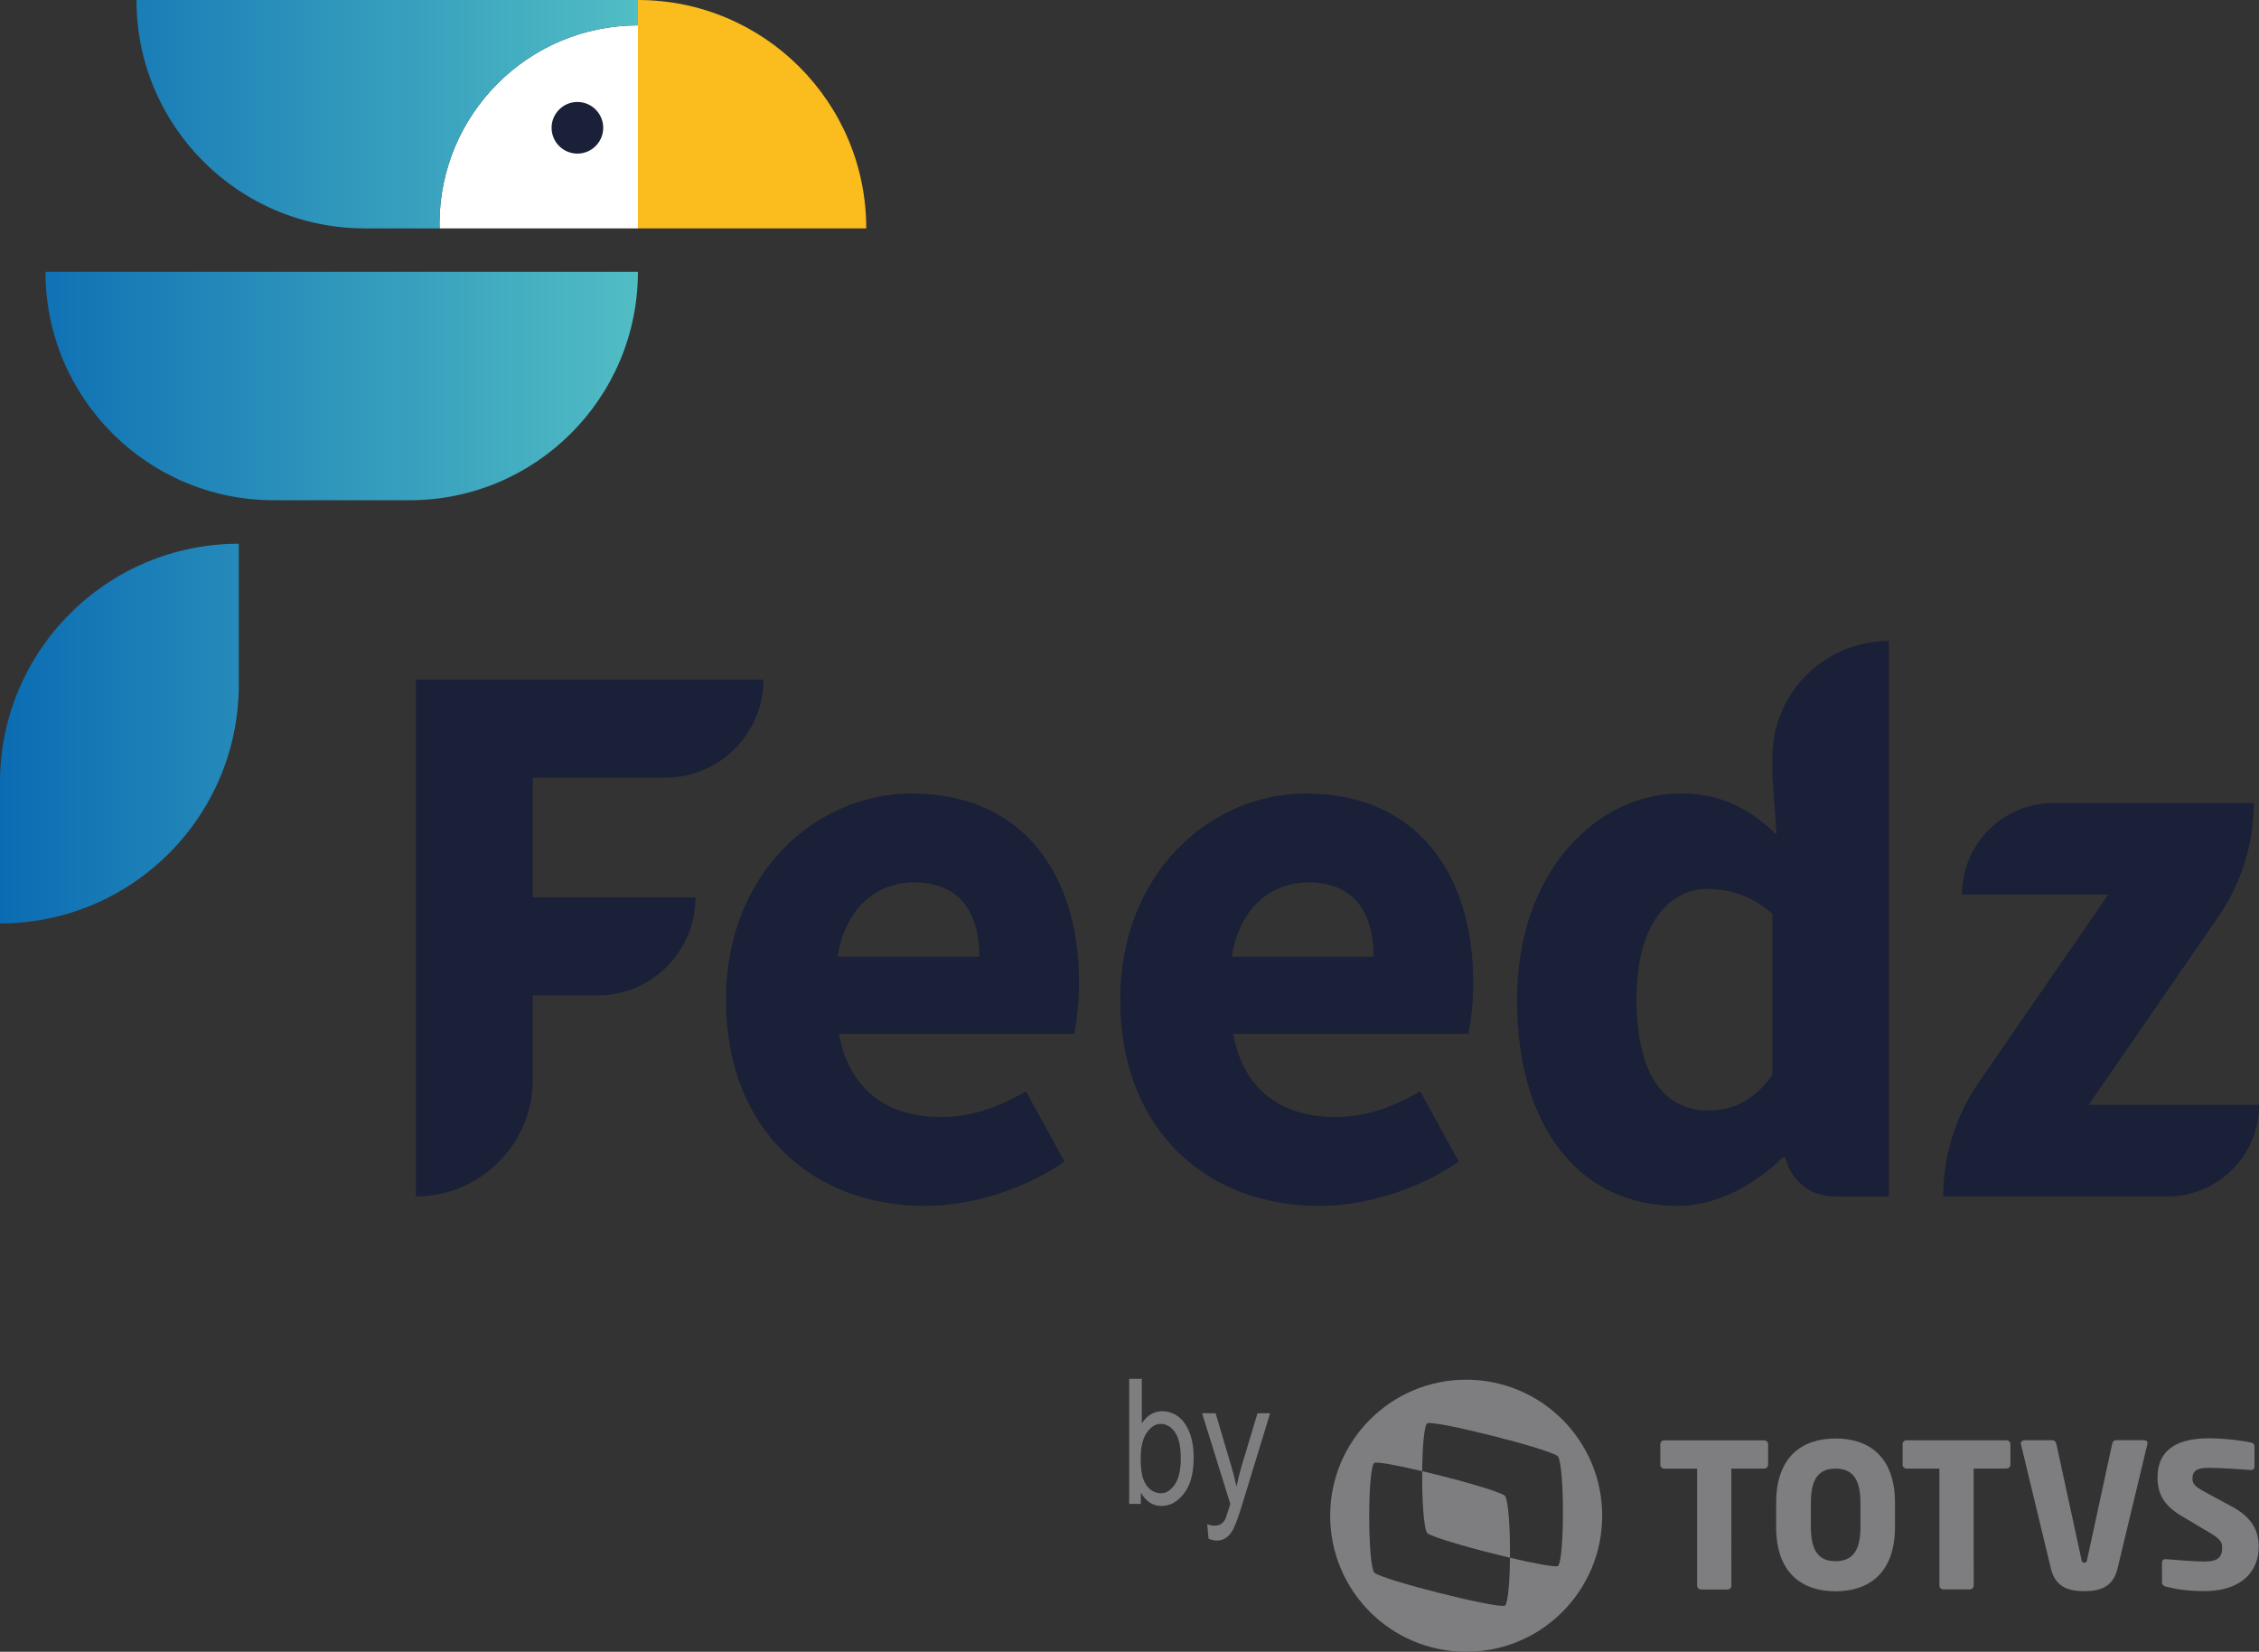 <svg xmlns="http://www.w3.org/2000/svg" xmlns:xlink="http://www.w3.org/1999/xlink" id="Layer_2" viewBox="0 0 568.94 415.95"><rect x="0" y="0" width="568.94" height="415.95" fill="#333333" stroke="none"/><defs><style>.cls-1{fill:#fff;}.cls-2{fill:#fbbd1d;}.cls-3{fill:#7e7e81;}.cls-4{fill:#192037;}.cls-5{fill:url(#linear-gradient);}</style><linearGradient id="linear-gradient" x1="0" y1="116.27" x2="160.66" y2="116.27" gradientUnits="userSpaceOnUse"><stop offset="0" stop-color="#0b6cb3"></stop><stop offset="1" stop-color="#51bdc4"></stop></linearGradient></defs><g id="Camada_1"><path class="cls-3" d="M287.33,378.71h-2.94v-31.49h3.18v11.23c.67-1.03,1.44-1.8,2.29-2.31.85-.51,1.8-.76,2.85-.76,1.46,0,2.79.44,3.98,1.31,1.2.87,2.15,2.2,2.87,3.97.71,1.78,1.07,3.93,1.07,6.47,0,3.87-.81,6.85-2.43,8.95-1.62,2.1-3.51,3.15-5.68,3.15-1.09,0-2.07-.28-2.94-.85-.87-.57-1.62-1.41-2.25-2.52v2.86ZM287.28,367.13c0,2.36.21,4.13.65,5.31.43,1.17,1.04,2.07,1.83,2.68.79.62,1.66.92,2.63.92,1.31,0,2.47-.73,3.48-2.2s1.52-3.66,1.52-6.58-.49-5.19-1.46-6.59c-.98-1.4-2.18-2.1-3.6-2.1-1.31,0-2.47.73-3.5,2.2-1.03,1.47-1.54,3.59-1.54,6.37Z"></path><path class="cls-3" d="M304.38,387.49l-.34-3.63c.7.23,1.3.34,1.81.34.67,0,1.23-.14,1.67-.41.44-.27.8-.7,1.09-1.27.1-.2.52-1.46,1.25-3.79l-7.11-22.84h3.41l3.91,13.2c.49,1.65.94,3.41,1.35,5.28.36-1.77.79-3.51,1.29-5.2l4-13.29h3.18l-7.1,23.2c-.93,3.01-1.67,5.02-2.21,6.02-.54,1.01-1.15,1.74-1.83,2.18-.68.44-1.45.67-2.31.67-.6,0-1.28-.16-2.04-.47Z"></path><path class="cls-3" d="M444.24,369.83h-8.19s.01,29.43.01,29.43c0,.56-.46,1.01-1.01,1.01h-6.62c-.56,0-1.01-.45-1.01-1.01v-29.42s-8.25,0-8.25,0c-.56,0-1.01-.4-1.01-.96v-5.21c0-.56.45-.96,1.01-.96h25.08c.56-.01,1.06.39,1.06.95v5.21c0,.56-.5.96-1.06.96Z"></path><path class="cls-3" d="M462.3,400.72c-8.34,0-14.97-4.49-14.97-16.22v-6.02c0-11.73,6.61-16.23,14.96-16.24,8.34,0,14.97,4.49,14.97,16.22v6.02c0,11.73-6.61,16.23-14.96,16.24ZM468.56,378.47c0-6.07-2.02-8.64-6.27-8.64-4.24,0-6.22,2.58-6.21,8.65v6.02c0,6.07,1.98,8.64,6.22,8.64s6.27-2.58,6.27-8.65v-6.02Z"></path><path class="cls-3" d="M505.27,369.81h-8.19s.01,29.43.01,29.43c0,.56-.45,1.01-1.01,1.01h-6.62c-.56,0-1.01-.45-1.01-1.01v-29.42s-8.26,0-8.26,0c-.56,0-1.01-.4-1.01-.96v-5.21c0-.56.46-.96,1.01-.96h25.08c.56-.01,1.06.39,1.06.95v5.21c0,.56-.5.96-1.06.96Z"></path><path class="cls-3" d="M540.81,363.72l-7.52,31.35c-1.16,4.86-4.85,5.62-8.34,5.62-3.49,0-7.23-.76-8.4-5.61l-7.55-31.34c0-.1-.05-.15-.05-.25,0-.45.4-.81.91-.81h7.03c.5,0,.91.4,1.01.91l6.33,29.17c.1.56.25.76.71.76s.61-.2.71-.76l6.31-29.18c.1-.51.45-.91.96-.91h7.08c.51,0,.86.3.86.8,0,.05-.05.15-.05.25Z"></path><path class="cls-3" d="M555.08,400.67c-3.99,0-6.98-.45-9.56-1.11-.51-.15-1.01-.46-1.01-1.01v-4.96c0-.71.4-.96.91-.96h.15c2.07.2,7.63.6,9.6.6,3.49,0,4.5-1.11,4.5-3.54,0-1.47-.71-2.28-3.34-3.84l-6.98-4.14c-4.7-2.78-5.97-5.96-5.97-9.65,0-5.56,3.13-9.86,12.94-9.87,3.69,0,8.8.6,10.72,1.11.4.1.76.35.76.91v5.11c0,.46-.2.86-.86.86h-.1c-1.42-.1-7.28-.55-10.72-.55-2.88,0-3.94.86-3.94,2.68,0,1.42.66,2.07,3.39,3.54l6.47,3.49c5.26,2.83,6.83,6.17,6.83,10.26,0,5.36-3.53,11.08-13.8,11.08Z"></path><path class="cls-3" d="M379.03,376.68c-1.3-1.11-11.98-4.12-20.85-6.21-.06,6.85.36,14.29,1.26,15.59,1.3,1.11,11.98,4.12,20.86,6.21.07-6.85-.36-14.3-1.27-15.59Z"></path><path class="cls-3" d="M369.25,347.44c-18.92,0-34.25,15.35-34.24,34.27,0,18.92,15.35,34.25,34.27,34.24,18.92,0,34.25-15.35,34.24-34.27,0-18.92-15.35-34.25-34.27-34.24ZM392.37,394.37c-.88.31-6.06-.69-12.07-2.1-.06,5.89-.48,11.34-1.26,12.07-2.18.76-30.75-6.45-32.93-8.31-1.69-2.41-1.7-26.1,0-27.66.88-.31,6.06.69,12.07,2.1.06-5.89.47-11.35,1.26-12.07,2.18-.76,30.74,6.45,32.92,8.31,1.7,2.42,1.7,26.1.01,27.66Z"></path><path class="cls-1" d="M110.69,56.37c0,.38.02.76.03,1.14h49.95V6.39c-27.6,0-49.98,22.38-49.98,49.98Z"></path><path class="cls-2" d="M160.66,0c31.76,0,57.51,25.75,57.51,57.51h0s-57.51,0-57.51,0V0Z"></path><circle class="cls-4" cx="145.42" cy="32.18" r="6.5"></circle><path class="cls-5" d="M0,232.54h0v-35.47c0-33.22,26.93-60.14,60.14-60.14h0v35.47c0,33.22-26.93,60.14-60.14,60.14ZM34.37,0h0c0,31.76,25.75,57.51,57.51,57.51h18.84c0-.38-.03-.76-.03-1.14,0-27.6,22.38-49.98,49.98-49.98V0H34.37ZM160.66,68.46h0s-149.21,0-149.21,0h0c0,31.76,25.75,57.51,57.51,57.51h34.19c31.76,0,57.51-25.75,57.51-57.51Z"></path><path class="cls-4" d="M104.75,171.15h87.51s0,0,0,0c0,13.62-11.05,24.67-24.67,24.67h-33.42v30.17h40.98c0,13.63-11.05,24.67-24.67,24.67h-16.31s0,21.19,0,21.19c0,16.25-13.17,29.42-29.42,29.42h0v-130.12Z"></path><path class="cls-4" d="M182.84,251.79c0-32.13,22.93-51.96,46.72-51.96,28.21,0,42.19,20.51,42.19,47.54,0,5.29-.66,10.57-1.22,12.97h-59.25c2.63,14.37,12.47,20.96,25.69,20.96,7.49,0,14.23-2.28,21.42-6.48l9.7,17.69c-10.15,7.02-23.4,11.16-35.14,11.16-28.23,0-50.1-19.1-50.1-51.88ZM246.67,240.93c0-10.89-4.74-18.73-16.46-18.73-9.27,0-17.28,6.22-19.28,18.73h35.73Z"></path><path class="cls-4" d="M282.13,251.79c0-32.13,22.93-51.96,46.72-51.96,28.21,0,42.19,20.51,42.19,47.54,0,5.29-.66,10.57-1.22,12.97h-59.25c2.63,14.37,12.47,20.96,25.69,20.96,7.49,0,14.23-2.28,21.42-6.48l9.7,17.69c-10.15,7.02-23.4,11.16-35.14,11.16-28.23,0-50.1-19.1-50.1-51.88ZM345.96,240.93c0-10.89-4.74-18.73-16.46-18.73-9.27,0-17.28,6.22-19.28,18.73h35.73Z"></path><path class="cls-4" d="M382.07,251.79c0-32.39,20.22-51.96,41.08-51.96,10.92,0,17.59,4.07,24.28,10.34l-1.06-15.01v-4.4c0-16.21,13.14-29.35,29.35-29.35h0v139.87h-13.9c-5.86,0-10.92-4.09-12.15-9.82h0s-.73,0-.73,0c-7,7-16.79,12.21-26.35,12.21-24.62,0-40.52-19.54-40.52-51.88ZM446.38,270.78v-40.67c-5.19-4.65-11.01-6.27-16.39-6.27-9.51,0-17.84,8.78-17.84,27.61s6.71,28.2,18.08,28.2c6.25,0,11.29-2.37,16.15-8.87Z"></path><path class="cls-4" d="M498.31,272.66l32.68-47.41h-36.84c0-12.72,10.31-23.03,23.03-23.03h50.43s0,0,0,0c0,10.22-3.11,20.2-8.91,28.62l-32.68,47.4h42.93c0,12.72-10.31,23.03-23.03,23.03h-56.51s0,0,0,0c0-10.22,3.11-20.2,8.91-28.62Z"></path></g></svg>